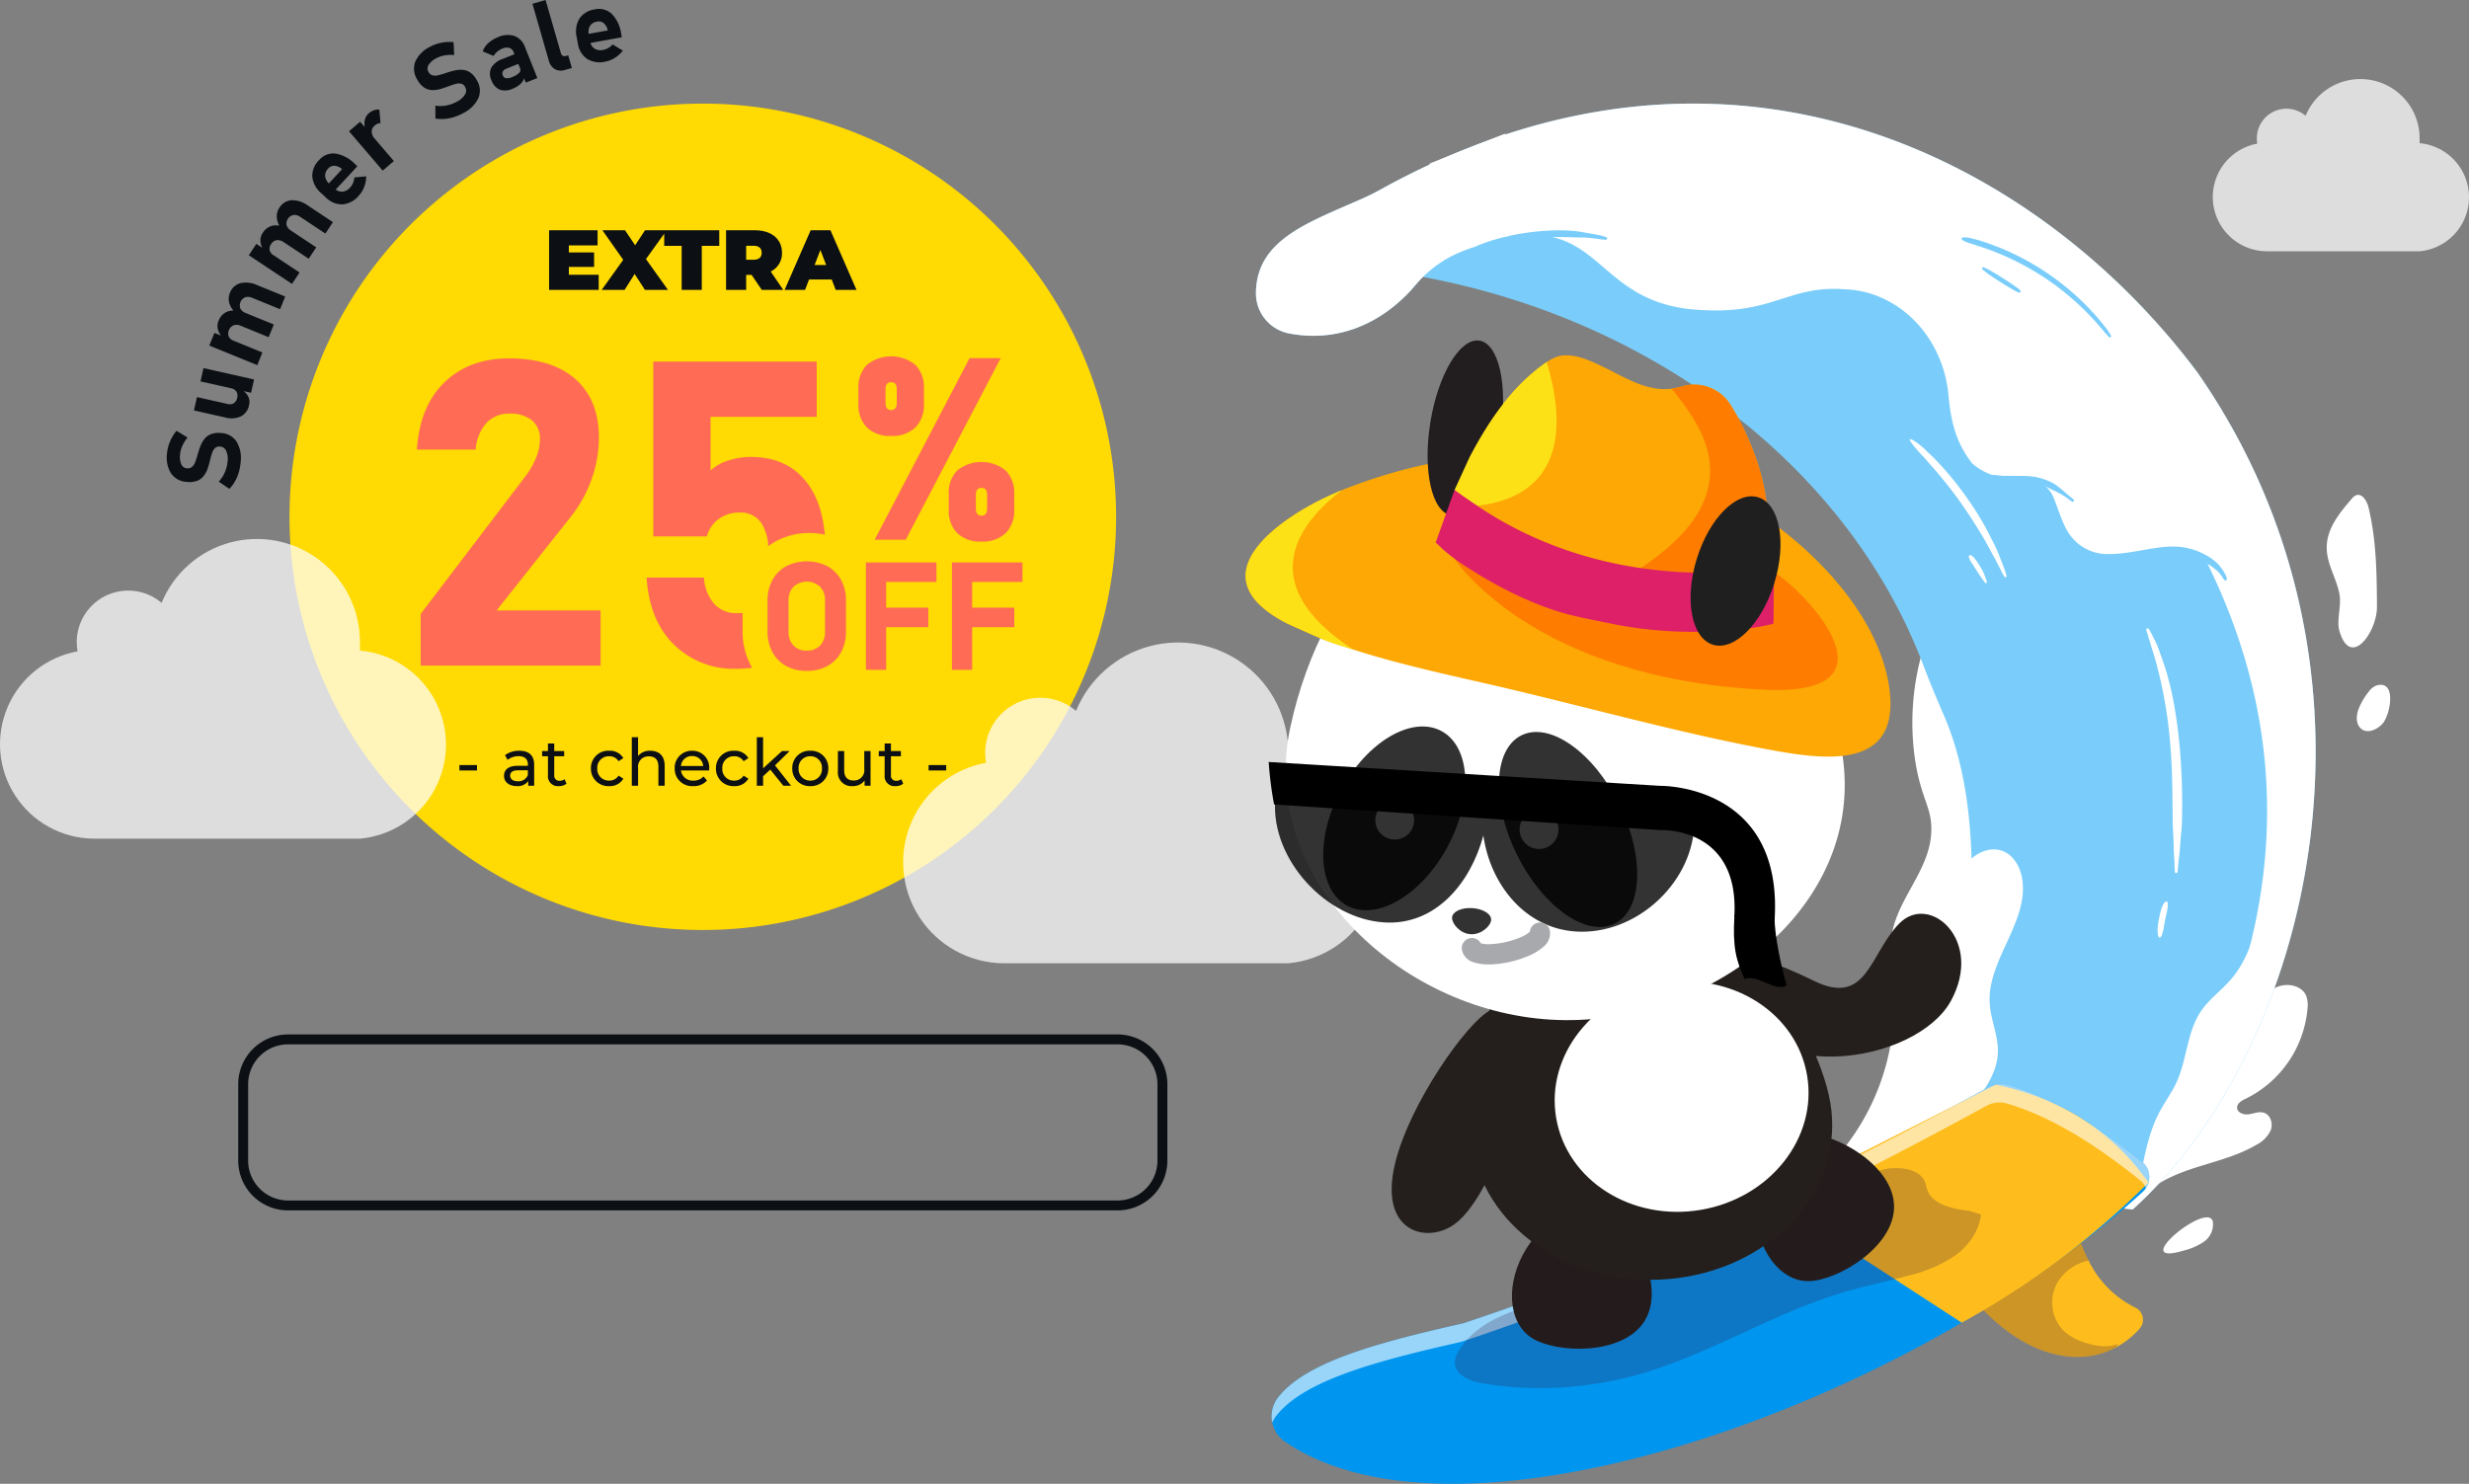 <svg xmlns="http://www.w3.org/2000/svg" xmlns:xlink="http://www.w3.org/1999/xlink" width="579.464" height="348.321" viewBox="0 0 579.464 348.321"><rect x="0" y="0" width="579.464" height="348.321" fill="#808080" stroke="none"/><defs><style>.a{fill:none;}.b{clip-path:url(#a);}.c{fill:#ffda03;}.d{fill:#ff6b54;}.e{fill:#0c1014;}.f{opacity:0.73;}.g{clip-path:url(#b);}.h{fill:#fff;}.i{clip-path:url(#c);}.j{clip-path:url(#d);}.k{fill:#7acdfa;}.l{fill:#febd1c;}.m{opacity:0.25;mix-blend-mode:color-burn;}.ab,.m{isolation:isolate;}.n{clip-path:url(#e);}.o{fill:#371a45;}.p{fill:#0096f0;}.q{opacity:0.6;}.r{clip-path:url(#f);}.s{clip-path:url(#g);}.t{fill:#241c1c;}.u{fill:#241f1c;}.v{fill:#fda804;}.w{fill:#221e1f;}.x{fill:#fe7d01;}.y{fill:#fde117;}.z{fill:#dd2068;}.aa{fill:#323232;}.ab{opacity:0.8;}.ac{clip-path:url(#h);}.ad{clip-path:url(#i);}.ae{fill:#a7a9ac;}.af{fill:#1f1f1f;}.ag{clip-path:url(#j);}.ah{clip-path:url(#k);}.ai{clip-path:url(#l);}</style><clipPath id="a"><rect class="a" width="194" height="194"/></clipPath><clipPath id="b"><path class="a" d="M24.549,36.33A23.729,23.729,0,0,0,28.626,83.4H95.5a23.729,23.729,0,0,0,0-47.263V33.979a25.886,25.886,0,0,0-49.83-9.837A12.943,12.943,0,0,0,24.548,36.33Z" transform="translate(-5.091 -8.09)"/></clipPath><clipPath id="c"><rect class="a" width="268.624" height="324"/></clipPath><clipPath id="d"><rect class="a" width="268.625" height="324"/></clipPath><clipPath id="e"><rect class="a" width="32.851" height="28.864"/></clipPath><clipPath id="f"><rect class="a" width="205.977" height="79.481"/></clipPath><clipPath id="g"><rect class="a" width="123.491" height="51.62"/></clipPath><clipPath id="h"><rect class="a" width="106.783" height="72.197"/></clipPath><clipPath id="i"><path class="a" d="M30.836,759.186,42.985,806.13l.1-.01,91.676-23.726-.006-.06-12.138-46.9Z" transform="translate(-30.836 -735.433)"/></clipPath><clipPath id="j"><path class="a" d="M15.536,23.246A12.741,12.741,0,0,0,17.726,48.52H53.632a12.741,12.741,0,0,0,0-25.378q0-.591,0-1.158A13.9,13.9,0,0,0,26.876,16.7a6.95,6.95,0,0,0-11.34,6.543Z" transform="translate(-5.087 -8.076)"/></clipPath><clipPath id="k"><path class="a" d="M23.248,34.474a22.166,22.166,0,0,0,3.809,43.974H89.532a22.166,22.166,0,0,0,0-44.155V32.277a24.184,24.184,0,0,0-46.554-9.188,12.092,12.092,0,0,0-19.73,11.385Z" transform="translate(-5.049 -8.092)"/></clipPath><clipPath id="l"><rect class="a" width="107.024" height="114.766" transform="translate(0 0)"/></clipPath></defs><g transform="translate(-1060.435 -293.679)"><g transform="translate(1128.38 318)"><g class="b"><path class="c" d="M97,0A97,97,0,1,1,0,97,97,97,0,0,1,97,0"/><path class="d" d="M79.294,221.126V209l24.5-32.207a18.4,18.4,0,0,0,2.578-4.443,11.56,11.56,0,0,0,.908-4.246V168a5.52,5.52,0,0,0-1.865-4.467,8.007,8.007,0,0,0-5.3-1.571,7.1,7.1,0,0,0-5.376,2.185,10.348,10.348,0,0,0-2.529,6.21v.05H78.41v-.05q.686-10.163,6.5-15.76t15.1-5.6q10.064,0,15.588,4.86t5.523,13.747v.05a28.763,28.763,0,0,1-1.694,9.647,30.306,30.306,0,0,1-4.738,8.665L97.115,208.164h24.4v12.961Z" transform="translate(-48.511 -89.186)"/><path class="d" d="M240.7,223.057a19.979,19.979,0,0,1-14.41-5.6q-5.817-5.6-6.5-15.759v-.048h13.453v.048a10.25,10.25,0,0,0,2.4,6.112A6.812,6.812,0,0,0,240.892,210a6.724,6.724,0,0,0,5.475-2.331,9.9,9.9,0,0,0,1.938-6.506V195.17a10.658,10.658,0,0,0-1.718-6.506,5.78,5.78,0,0,0-4.909-2.283,8.193,8.193,0,0,0-4.934,1.473,7.552,7.552,0,0,0-2.823,4.124H221.352V150.934H259.7V163.9H234.8v12.618a10.476,10.476,0,0,1,4.2-2.357,17.02,17.02,0,0,1,5.179-.835q8.4,0,12.987,5.719t4.59,16.129v5.989q0,10.459-5.5,16.177T240.7,223.057" transform="translate(-135.974 -90.38)"/><path class="c" d="M306.049,299.918a8.845,8.845,0,0,1-4.506-1.115,7.657,7.657,0,0,1-2.99-3.141,10.014,10.014,0,0,1-1.063-4.722v-6.9a10.012,10.012,0,0,1,1.063-4.733,7.667,7.667,0,0,1,2.99-3.132,9.673,9.673,0,0,1,9.013,0,7.666,7.666,0,0,1,2.99,3.132,10.012,10.012,0,0,1,1.063,4.733v6.9a10.014,10.014,0,0,1-1.063,4.722,7.656,7.656,0,0,1-2.99,3.141,8.846,8.846,0,0,1-4.506,1.115m0-3.367a4.749,4.749,0,0,0,3.677-1.507,5.667,5.667,0,0,0,1.382-3.987v-7.136a5.659,5.659,0,0,0-1.382-3.995,5.246,5.246,0,0,0-7.345,0,5.639,5.639,0,0,0-1.391,3.995v7.136a5.646,5.646,0,0,0,1.391,3.987,4.752,4.752,0,0,0,3.668,1.507" transform="translate(-184.051 -170.174)"/><path class="c" d="M356,275.718h3.417v24.355H356Zm1.675,0h13.651v3.25H357.676Zm0,10.854h11.808v3.25H357.676Z" transform="translate(-220.251 -170.581)"/><path class="c" d="M407.175,275.718h3.417v24.355h-3.417Zm1.675,0H422.5v3.25H408.85Zm0,10.854h11.808v3.25H408.85Z" transform="translate(-251.911 -170.581)"/><path class="c" d="M294.533,295.5a15.876,15.876,0,0,1-8.06-2.068,14.686,14.686,0,0,1-5.721-5.987,17.063,17.063,0,0,1-1.876-8.021v-6.9a17.061,17.061,0,0,1,1.881-8.042,14.7,14.7,0,0,1,5.713-5.965,16.747,16.747,0,0,1,16.121,0,14.7,14.7,0,0,1,5.717,5.967,17.061,17.061,0,0,1,1.881,8.042v6.9a17.067,17.067,0,0,1-1.877,8.024,14.682,14.682,0,0,1-5.717,5.983,15.878,15.878,0,0,1-8.062,2.07" transform="translate(-172.535 -155.659)"/><path class="c" d="M355,295.655H337.388V257.1h29.521v17.445h-1.843V285.4H355Z" transform="translate(-208.735 -156.066)"/><path class="c" d="M406.174,295.655H388.561V257.1h29.523v17.445H416.24V285.4H406.174Z" transform="translate(-240.395 -156.066)"/><path class="d" d="M303.443,299.646a9.8,9.8,0,0,1-4.843-1.152,8.06,8.06,0,0,1-3.215-3.248,10.049,10.049,0,0,1-1.144-4.887V283.22a10.036,10.036,0,0,1,1.144-4.895,8.072,8.072,0,0,1,3.214-3.24,10.753,10.753,0,0,1,9.686,0,8.074,8.074,0,0,1,3.214,3.24,10.031,10.031,0,0,1,1.144,4.895v7.139a10.048,10.048,0,0,1-1.143,4.887,8.056,8.056,0,0,1-3.214,3.248,9.8,9.8,0,0,1-4.843,1.152m0-4.748a4.142,4.142,0,0,0,3.11-1.2,4.417,4.417,0,0,0,1.17-3.214V283.1a4.435,4.435,0,0,0-1.16-3.214,4.644,4.644,0,0,0-6.228,0,4.418,4.418,0,0,0-1.17,3.214v7.382a4.417,4.417,0,0,0,1.17,3.215,4.141,4.141,0,0,0,3.109,1.2m13.879-20.708h4.748v25.2h-4.748Zm1.733,10.624h12.909v4.574H319.055Zm0-6.047V274.19H333.87v4.574Zm18.454-4.577h4.748v25.2h-4.748Zm1.733,10.624h12.9v4.574h-12.9Zm0-6.047V274.19h14.816v4.574Z" transform="translate(-182.039 -166.475)"/><path class="d" d="M353.969,190.739l22.273-42.618h7.3l-22.278,42.618Zm25.061.44a7.726,7.726,0,0,1-5.691-1.978,7.439,7.439,0,0,1-1.994-5.526v-3.667a7.407,7.407,0,0,1,2.011-5.525,9.093,9.093,0,0,1,11.344.014,7.5,7.5,0,0,1,2.011,5.569v3.606A7.406,7.406,0,0,1,384.7,189.2a7.737,7.737,0,0,1-5.674,1.981Zm0-6.067q1.319,0,1.319-1.7v-3.224q0-1.612-1.319-1.612t-1.319,1.67v3.165q0,1.7,1.316,1.7Zm-21.2-18.73a7.726,7.726,0,0,1-5.686-1.979,7.435,7.435,0,0,1-1.993-5.525v-3.667a7.405,7.405,0,0,1,2.011-5.525,9.093,9.093,0,0,1,11.344.014,7.5,7.5,0,0,1,2.011,5.569v3.606a7.407,7.407,0,0,1-2.011,5.525,7.738,7.738,0,0,1-5.676,1.982m0-6.067q1.319,0,1.319-1.7v-3.224q0-1.612-1.319-1.613t-1.319,1.671v3.165q0,1.7,1.319,1.7" transform="translate(-216.625 -88.373)"/></g></g><path class="e" d="M5.779-3.561V-5.4H11.7V-8.8H5.779v-1.64h6.739V-14H1.14V0H12.778v-3.56ZM29.036,0,23.877-7.241,28.736-14H23.657l-2.32,3.52L18.958-14h-5.3l4.879,6.939L13.478,0h5.379l2.36-3.739L23.637,0Zm3.22,0h4.719V-10.34h4.1V-14H28.156v3.66h4.1Zm18.8,0h5.039l-2.94-4.319a4.688,4.688,0,0,0,2.64-4.4c0-3.24-2.48-5.279-6.379-5.279H42.674V0h4.719v-3.52h1.28Zm-.02-8.719c0,1.02-.62,1.64-1.92,1.64h-1.72v-3.28h1.72C50.413-10.36,51.033-9.741,51.033-8.721ZM68.411,0H73.29L67.171-14H62.531L56.412,0h4.8l.94-2.44h5.319ZM63.451-5.841l1.36-3.52,1.36,3.52Z" transform="translate(1188.165 361.733)"/><path class="e" d="M.684-1.092H4.812V-2.366H.684ZM14.742-5.727a5.417,5.417,0,0,0-3.361,1.044l.614,1.1a4.113,4.113,0,0,1,2.578-.875c1.458,0,2.179.721,2.179,1.964V-2.2H14.42c-2.425,0-3.269,1.074-3.269,2.379,0,1.412,1.166,2.394,3.008,2.394a3.019,3.019,0,0,0,2.67-1.166V2.483h1.4V-2.428C18.226-4.653,16.967-5.727,14.742-5.727ZM14.4,1.44c-1.12,0-1.8-.506-1.8-1.32,0-.691.414-1.258,1.872-1.258h2.271V0A2.359,2.359,0,0,1,14.4,1.44ZM25.362.949a1.855,1.855,0,0,1-1.151.384A1.2,1.2,0,0,1,22.937-.033v-4.4H25.27V-5.65H22.937v-1.78H21.464v1.78H20.083v1.212h1.381V.028a2.321,2.321,0,0,0,2.578,2.548,2.779,2.779,0,0,0,1.78-.568ZM35.844,2.576A3.639,3.639,0,0,0,39.159.826L38.039.12a2.536,2.536,0,0,1-2.21,1.166,2.7,2.7,0,0,1-2.793-2.87,2.7,2.7,0,0,1,2.793-2.855,2.536,2.536,0,0,1,2.21,1.166l1.12-.721a3.628,3.628,0,0,0-3.315-1.734,4.064,4.064,0,0,0-4.3,4.144A4.076,4.076,0,0,0,35.844,2.576Zm9.638-8.3A3.527,3.527,0,0,0,42.612-4.5V-8.9H41.139V2.483h1.473v-4.19a2.416,2.416,0,0,1,2.578-2.7c1.4,0,2.195.783,2.195,2.379V2.483h1.473V-2.2C48.858-4.591,47.462-5.727,45.482-5.727Zm13.828,4.19a3.922,3.922,0,0,0-4.021-4.19,3.984,3.984,0,0,0-4.082,4.144A4.072,4.072,0,0,0,55.58,2.576a4.083,4.083,0,0,0,3.208-1.32L57.974.3a3.037,3.037,0,0,1-2.348.982A2.755,2.755,0,0,1,52.68-1.092h6.6C59.294-1.23,59.309-1.415,59.309-1.537ZM55.289-4.484A2.537,2.537,0,0,1,57.9-2.151H52.68A2.535,2.535,0,0,1,55.289-4.484Zm9.9,7.06A3.639,3.639,0,0,0,68.5.826L67.382.12a2.536,2.536,0,0,1-2.21,1.166,2.7,2.7,0,0,1-2.793-2.87,2.7,2.7,0,0,1,2.793-2.855,2.536,2.536,0,0,1,2.21,1.166l1.12-.721a3.628,3.628,0,0,0-3.315-1.734,4.064,4.064,0,0,0-4.3,4.144A4.076,4.076,0,0,0,65.187,2.576ZM76.7,2.483h1.811l-3.76-4.773L78.171-5.65h-1.78L71.955-1.6V-8.9H70.482V2.483h1.473V.258l1.688-1.565Zm6.338.092a4.047,4.047,0,0,0,4.22-4.159,4.035,4.035,0,0,0-4.22-4.144A4.047,4.047,0,0,0,78.8-1.583,4.06,4.06,0,0,0,83.036,2.576Zm0-1.289a2.693,2.693,0,0,1-2.747-2.87,2.68,2.68,0,0,1,2.747-2.855,2.669,2.669,0,0,1,2.732,2.855A2.681,2.681,0,0,1,83.036,1.286ZM95.7-5.65v4.205a2.394,2.394,0,0,1-2.517,2.7c-1.4,0-2.195-.8-2.195-2.394V-5.65H89.512V-.97a3.2,3.2,0,0,0,3.5,3.545,3.309,3.309,0,0,0,2.762-1.32V2.483h1.4V-5.65Zm8.686,6.6a1.855,1.855,0,0,1-1.151.384,1.2,1.2,0,0,1-1.274-1.366v-4.4h2.333V-5.65h-2.333v-1.78h-1.473v1.78H99.1v1.212h1.381V.028a2.321,2.321,0,0,0,2.578,2.548,2.779,2.779,0,0,0,1.78-.568ZM110.8-1.092h4.128V-2.366H110.8Z" transform="translate(1167.575 475.646)"/><path class="e" d="M10.526-1.164H205.213a11.69,11.69,0,0,1,11.69,11.69V28.45a11.69,11.69,0,0,1-11.69,11.69H10.526A11.69,11.69,0,0,1-1.164,28.45V10.526a11.69,11.69,0,0,1,11.69-11.69ZM205.213,37.812a9.373,9.373,0,0,0,9.362-9.362V10.526a9.373,9.373,0,0,0-9.362-9.362H10.526a9.373,9.373,0,0,0-9.362,9.362V28.45a9.373,9.373,0,0,0,9.362,9.362Z" transform="translate(1117.51 537.682)"/><g class="f" transform="translate(1272.399 444.502)"><g class="g" transform="translate(0 0)"><rect class="h" width="133.743" height="97.072" transform="translate(-10.98 -10.934)"/></g><path class="a" d="M24.549,36.33A23.729,23.729,0,0,0,28.626,83.4H95.5a23.729,23.729,0,0,0,0-47.263V33.979a25.886,25.886,0,0,0-49.83-9.837A12.943,12.943,0,0,0,24.548,36.33Z" transform="translate(-5.091 -8.09)"/></g><g transform="translate(1352.778 318)"><g class="i"><g transform="translate(0 0)"><g class="j"><path class="h" d="M1092.42,1136.835c2.978-4.586,8.216-7.164,13.4-8.915s10.627-2.928,15.347-5.689a7.443,7.443,0,0,0,3.439-3.439c.6-1.542,0-3.635-1.577-4.134-1.144-.361-2.352.183-3.538.361s-2.741-.355-2.764-1.554c-.02-1.041,1.107-1.667,2.046-2.115a26.1,26.1,0,0,0,14.474-21.12,6.665,6.665,0,0,0-.27-2.93c-1.023-2.631-4.723-3.271-7.243-2s-4.119,3.8-5.591,6.2l-25.062,40.983c-.271.444-.533,1.049-.189,1.439s1.067-.448.554-.537" transform="translate(-884.03 -877.757)"/><path class="h" d="M692.964,804.723l2.341.18a9.122,9.122,0,0,0,3.2.366,12.274,12.274,0,0,0,4.111-1.1c.609-.273,1.209-.575,1.795-.892,10.329-5.594,17.507-15.893,21.423-26.968s4.675-19.421,5.262-34.693c.545-14.159,1.011-30.643-6.481-49.4A94.168,94.168,0,0,0,719.254,681a60.526,60.526,0,0,0-1.361,24.179c1.529,10.015,4.533,11.524,3.662,18.439-1,7.978-7.617,14.3-9.056,22.213-.795,4.379.064,8.861.376,13.3a54.6,54.6,0,0,1-19.911,45.592" transform="translate(-560.774 -551.094)"/><path class="h" d="M1330.156,492.831c.413-3.994,3.148-7.307,5.765-10.353a2.819,2.819,0,0,1,1.04-.873c1.442-.56,2.576,1.314,2.942,2.817,1.852,7.612,1.949,15.528,1.99,23.362v.007c.031,5.827-6.166,14.665-8.807,5.675-.739-2.516.518-5.934.011-8.643-.773-4.127-3.4-7.587-2.941-11.993" transform="translate(-1076.373 -389.652)"/><path class="h" d="M1371.8,715.388h0a3.9,3.9,0,0,0-1.842,1.422,15.52,15.52,0,0,0-2.316,3.881c-1.871,4.526,1.667,7.324,5.319,3.9,2-1.873,3.7-10.57-1.16-9.2" transform="translate(-1106.335 -578.803)"/><path class="h" d="M1140.717,1371.666a4.945,4.945,0,0,1-2.081,4.66,14.553,14.553,0,0,1-4.9,2.129h0c-13.209,3.884,5.944-11.938,6.987-6.789" transform="translate(-913.714 -1109.164)"/><path class="k" d="M12.7,44.052a9.611,9.611,0,0,0,7.432,9.831c9.851,2.029,20.345-.785,28.987-10.1.01-.014.024-.024.034-.039.6-.654,1.2-1.341,1.79-2.063.268-.327.536-.663.8-1.01h0C106.579,50.8,151.935,85.835,169.311,131.816c1.51,3.995,3.169,7.929,4.862,11.85,6.219,14.4,6.926,30.987,6.423,46.857-.375,11.738-1.341,23.623-5.262,34.693s-11.094,21.374-21.423,26.968c-.585.317-1.185.619-1.795.892l60.841,5.979,5.516.541c42.013-38.014,63.763-126.774,15.162-196.506C195.977,12.768,123.524-24.88,42.093,20.083c-1.385.766-2.794,1.487-4.233,2.126-12.6,5.618-24.778,9.544-25.164,21.843" transform="translate(-10.27 0.001)"/><path class="h" d="M12.7,44.059A9.608,9.608,0,0,0,20.13,53.89c9.849,2.028,20.346-.786,28.986-10.106.009-.015.023-.024.032-.039q.9-1.112,1.791-2.063.479-.512.958-.981c6.331-6.218,12.963-7.467,21.317-9.306a20.994,20.994,0,0,1,7.151-.386c14.093,1.789,15.788,16.58,37.1,17.461,16.662.975,20.364-5.853,33.323-4.878a22.7,22.7,0,0,1,7.993,1.682c9.183,3.7,15.45,12.737,16.432,23.046.514,5.448,1.417,10.924,5.661,16.234,4.8,3.979,9.433,3.433,13.144,3.656a6.82,6.82,0,0,1,5.846,4.223c1,2.346,1.764,5.257,3.236,7.841a10.815,10.815,0,0,0,9.09,5.466c8.192.273,16.176-4.273,22.836.267,23.343,45.829,19.907,95.094-13.83,145.809l-8.238,7.243,5.517.541c42.013-38.016,63.761-126.773,15.16-196.507C195.975,12.774,123.526-24.874,42.094,20.088c-1.384.766-2.8,1.487-4.235,2.126C25.257,27.833,13.08,31.76,12.7,44.059" transform="translate(-10.271 -0.003)"/><path class="h" d="M1102.6,1055.2c.94-4.527,1.9-9.121,4.051-13.216,1.279-2.438,2.959-4.658,4.11-7.158,2.469-5.364,2.409-11.793,5.721-16.681,1.938-2.86,4.851-4.9,7.1-7.529,3.769-4.406,5.451-10.175,7.033-15.753.78,9.277-1.52,18.606-5.222,27.148s-8.777,16.407-13.827,24.229c-2.4,3.714-4.883,7.521-8.49,10.077" transform="translate(-892.271 -805.084)"/><path class="h" d="M833.092,978.8c3.2-3.963,6.545-8.322,6.692-13.411.111-3.849-1.657-7.519-1.917-11.36-.679-10.071,8.926-18.876,7.686-28.894-.364-2.939-1.942-5.975-4.72-7-2.937-1.084-6.34.465-8.289,2.915s-2.737,5.608-3.312,8.686c-1.495,8-1.9,16.171-3.47,24.154-2.027,10.3-5.994,20.316-6.188,30.813a19.6,19.6,0,0,0,14.479-6.652" transform="translate(-663.232 -742.703)"/><path class="h" d="M243.471,38.757l-17.1,6.773c-.876.347-1.256-1.067-.389-1.411l17.1-6.773c.876-.347,1.255,1.068.389,1.411" transform="translate(-182.477 -30.178)"/><path class="k" d="M1166.065,555.461a2.473,2.473,0,0,1-.38-.478c-.1-.163-.194-.325-.3-.482q-.079-.118-.162-.234c-.032-.044-.064-.088-.1-.131-.016-.021-.089-.121-.02-.026-.109-.15-.235-.291-.359-.429s-.227-.247-.345-.366c-.025-.025-.052-.05-.076-.076-.045-.042-.033-.035.037.022l-.055-.041q-.1-.072-.2-.142c-.31-.217-.588-.473-.887-.7l.143.111a6.423,6.423,0,0,0-.864-.595c-.311-.167-.6-.366-.912-.54-.627-.355-1.275-.679-1.928-.983q-.274-.127-.55-.249l-.268-.117a1.078,1.078,0,0,1-.478-.414l.117.151-.026-.022.149.115-.236-.1.175.074a3.512,3.512,0,0,1-.538-.243c-.135-.086-.276-.161-.4-.26a.95.95,0,0,1-.18-.172l-.062-.08-.061-.078q.039.051,0,0a3.462,3.462,0,0,1-.247-.352.231.231,0,0,1,.137-.336c.065-.019.13-.041.2-.055a1.556,1.556,0,0,0,.271-.04q-.117.015-.039,0l.058-.009a1.968,1.968,0,0,1,.219-.031,1.43,1.43,0,0,1,.363.039,3.015,3.015,0,0,1,.459.11l.458.183-.2-.026.034,0-.2.027a1.042,1.042,0,0,1,.547.007c.127.047.252.106.377.159q.22.093.438.188.419.184.832.381a15.2,15.2,0,0,1,1.6.891q.22.14.435.289c.189.13.348.285.526.427l-.149-.115a7.008,7.008,0,0,1,1.6,1.526q.064.093.126.188c.01.015.02.029.029.044.037.064-.074-.089-.026-.031.027.032.053.065.079.1.126.159.25.321.367.487a8.511,8.511,0,0,1,.571.924q.143.269.266.548a1.871,1.871,0,0,1,.169.74.319.319,0,0,1-.539.223" transform="translate(-936.311 -443.585)"/><path class="k" d="M934.208,463.311a1.515,1.515,0,0,1-.2.029.634.634,0,0,1-.258-.1,2.874,2.874,0,0,1-.43-.3q-.4-.294-.81-.584a17.347,17.347,0,0,0-1.731-1.045q-.438-.24-.888-.457c-.142-.069-.284-.138-.428-.2l-.121-.052c-.1-.044.16.068,0,0a3.651,3.651,0,0,1-.358-.172q-.433-.239-.88-.451l-.235-.109-.095-.043c-.01,0-.168-.07-.055-.025s-.046-.017-.056-.022l-.1-.038q-.133-.051-.267-.1a11.778,11.778,0,0,0-1.95-.523c-.161-.028-.322-.05-.483-.076.239.038-.029,0-.084-.009l-.3-.036c-.342-.039-.686-.067-1.03-.087-1.4-.081-2.811-.027-4.216-.051a19.285,19.285,0,0,1-2.437-.232,6.385,6.385,0,0,1-1.123-.24,1.847,1.847,0,0,1-.37-.17c-.061-.039-.126-.107-.185-.137l.034.038-.091-.05a1.31,1.31,0,0,1-.465-.443l.113.113a1.866,1.866,0,0,1-.383-.281.191.191,0,0,1,.133-.322,2.838,2.838,0,0,1,.492.028l-.242.032a1.52,1.52,0,0,1,.545-.125.966.966,0,0,1,.129,0c.11.008.023.015,0,.014.131,0,.261-.038.394-.034.214.007.421.061.633.08-.021,0-.158-.019-.028,0l.132.016q.146.017.292.03c.339.031.678.062,1.018.079s.7-.005,1.057,0c1.414.028,2.83-.019,4.243.042a13.669,13.669,0,0,1,4.2.773,18.113,18.113,0,0,1,1.955.864,5.705,5.705,0,0,1,.87.527c.126.1.253.19.379.286l.292.226.081.064c.047.037.054.043.021.017l.1.078q.444.36.877.732c.277.239.542.493.827.723q.45.362.894.734c.145.121.31.236.442.37a1.257,1.257,0,0,1,.176.219.651.651,0,0,1,.049.271.125.125,0,0,1-.092.121" transform="translate(-739.875 -369.87)"/><path class="k" d="M309.69,158.2c-.251-.018-.505-.034-.755-.05-.286-.019-.567-.069-.85-.11-.493-.072-.934-.129-1.453-.188s-1.035-.111-1.553-.154-1.023-.033-1.531-.035c-1.034-.005-2.067-.072-3.1-.087s-2.071-.023-3.106.006-2.07.088-3.1.176q-.781.067-1.559.157-.382.044-.764.093l-.164.022.045-.006-.082.011-.408.058q-1.537.223-3.059.538c-.251.052-.5.111-.752.162a1.569,1.569,0,0,1-.344.033h-.107c-.068,0-.072,0-.011,0,.052.024.044-.011-.009.018a.85.85,0,0,1-.1.04,1.716,1.716,0,0,1-.211.063q-.748.18-1.491.381c-1,.271-1.984.588-2.973.9-.489.154-.982.294-1.468.456a5.934,5.934,0,0,1-.753.258,2.922,2.922,0,0,1-.472.065c-.06,0-.12,0-.18,0,.018,0,.076-.019.018,0a.873.873,0,0,1-.134.029,2.513,2.513,0,0,1-.8-.006c-.15-.02-.325-.193-.2-.353a2.434,2.434,0,0,1,.646-.633c.022-.013.188-.129.1-.06.052-.043.1-.09.152-.133a2.207,2.207,0,0,1,.614-.358c.556-.215,1.114-.429,1.672-.638a34.229,34.229,0,0,1,3.395-1.022,12.316,12.316,0,0,1,2.1-.441l-.361.1a3.388,3.388,0,0,1,.635-.25q.3-.063.592-.123.539-.109,1.08-.207c.739-.135,1.481-.256,2.225-.361,1.54-.217,3.086-.378,4.639-.467,1.5-.086,3.007-.128,4.507-.066.749.031,1.507.057,2.252.144.787.092,1.567.221,2.345.372.823.16,1.656.272,2.48.431q.606.117,1.208.248a10.183,10.183,0,0,1,1.232.381.311.311,0,0,1,.221.339.306.306,0,0,1-.3.268" transform="translate(-225.142 -126.235)"/><path class="k" d="M915.38,188.012c-.238-.258-.474-.517-.712-.776s-.436-.513-.652-.771c-.444-.529-.9-1.048-1.355-1.567q-1.352-1.542-2.807-2.988-1.472-1.464-3.037-2.831-.772-.677-1.566-1.327-.4-.329-.809-.652l-.38-.3-.115-.089.005,0-.229-.176a61.851,61.851,0,0,0-6.872-4.56c-1.2-.687-2.428-1.331-3.669-1.944q-.909-.449-1.832-.867-.484-.219-.971-.43c-.148-.064-.295-.129-.444-.19.174.071-.074-.031-.108-.045l-.268-.111q-1.908-.786-3.867-1.44c-.649-.217-1.3-.426-1.949-.644-.684-.229-1.393-.4-2.051-.7-.142-.064-.287-.121-.427-.189a2.617,2.617,0,0,1-.426-.317.258.258,0,0,1,.114-.43,2.515,2.515,0,0,1,.537-.081c.171,0,.344.027.515.041a7.138,7.138,0,0,1,1.092.206c.671.163,1.348.32,2.007.527q1.98.622,3.914,1.381a59.425,59.425,0,0,1,7.61,3.6,61.942,61.942,0,0,1,6.932,4.567,60.02,60.02,0,0,1,6.331,5.517q1.462,1.474,2.82,3.047c.482.558.9,1.056,1.323,1.6s.9,1.114,1.276,1.712c.181.284.356.569.526.859s-.229.6-.458.353" transform="translate(-712.749 -133.196)"/><path class="k" d="M914.841,207.33c-.079-.019-.159-.036-.237-.057a1.507,1.507,0,0,1-.282-.124c-.151-.077-.3-.151-.453-.233-.284-.157-.572-.311-.85-.479l-1.671-1.009c-.569-.344-1.124-.712-1.684-1.071s-1.093-.708-1.627-1.083a8.966,8.966,0,0,1-.947-.695c.054.05-.048-.04-.049-.04l-.136-.1-.22-.169-.221-.169a1.626,1.626,0,0,1-.241-.234.282.282,0,0,1,.272-.468,5.291,5.291,0,0,1,.955.443c.031.016.064.031.094.049.065.039-.084-.033.032.015a2.555,2.555,0,0,1,.294.141l.442.252.848.484c.282.161.553.344.828.516.563.354,1.128.7,1.688,1.062s1.085.722,1.627,1.083c.307.2.607.419.907.634.173.124.341.255.509.385a2.259,2.259,0,0,1,.215.166l.06.077c-.017-.023-.011-.016.017.021s.07.086.1.13a.3.3,0,0,1,.045.346.294.294,0,0,1-.323.131" transform="translate(-733.295 -162.967)"/><path class="h" d="M1108.607,645.825c.452.811.922,1.623,1.29,2.474.023.054.043.113.07.165-.006-.012-.038-.07,0-.018a1.282,1.282,0,0,1,.073.144l.168.337c.123.249.245.494.345.754q.249.648.486,1.3c.636,1.754,1.28,3.5,1.79,5.3s.969,3.6,1.334,5.422q.553,2.76.944,5.548.411,2.9.684,5.818.263,2.817.411,5.644c.1,1.89.176,3.782.2,5.675s.026,3.792-.019,5.689c-.023.95-.047,1.9-.13,2.844s-.17,1.894-.244,2.841-.124,1.892-.224,2.836c-.029.273-.062.546-.091.818,0-.034.02-.131,0,.03-.006.044-.012.087-.019.131-.009.062-.019.124-.029.186l-.025.159c0,.026-.009.053-.012.08.008-.057,0,0,0,.025-.039.476-.084.952-.126,1.427-.02.219-.038.439-.059.658-.022.236-.079.476-.086.712-.012.411-.652.413-.64,0,.009-.287-.04-.587-.049-.877s-.018-.585-.026-.877-.018-.586-.027-.878c0-.073-.006-.146-.007-.22,0,.017.023.127,0-.04-.007-.051-.012-.1-.018-.152-.016-.156-.032-.311-.041-.467-.033-.584-.1-1.176-.091-1.76s-.014-1.156-.033-1.735c-.04-1.168-.11-2.336-.17-3.5s-.035-2.358-.053-3.535c-.035-2.346-.048-4.692-.1-7.038s-.155-4.673-.314-7c-.158-2.309-.374-4.615-.664-6.912q-.055-.432-.113-.865.019.138.037.275c-.38-2.82-.873-5.629-1.474-8.41-.3-1.379-.631-2.75-.98-4.116s-.728-2.726-1.179-4.063c-.128-.379-.255-.752-.358-1.139s-.212-.765-.349-1.141-.218-.767-.334-1.145-.238-.759-.362-1.137a.339.339,0,0,1,.616-.26" transform="translate(-896.617 -522.497)"/><path class="h" d="M1124.294,981.966a1.991,1.991,0,0,1,.125.812c-.032.309-.081.611-.135.917-.047.272-.089.542-.155.81s-.125.521-.182.782q-.173.784-.31,1.576c-.046.263-.09.527-.136.79q-.033.188-.064.376a2.79,2.79,0,0,1-.072.412c-.094.288-.159.583-.224.878a1.038,1.038,0,0,1-.114.3c-.047.082,0-.017.005-.021-.024.021-.034.113-.044.144a.938.938,0,0,1-.276.451.272.272,0,0,1-.38,0,.809.809,0,0,1-.142-.2,1.062,1.062,0,0,1-.069-.218c-.016-.089-.02-.181-.035-.27s.006.015,0,.021-.057-.322-.052-.249c-.02-.264-.013-.534-.014-.8a3.591,3.591,0,0,1-.006-.4q.022-.208.047-.417c.038-.324.078-.648.131-.969q.135-.811.307-1.615a11.762,11.762,0,0,1,.412-1.572,8.163,8.163,0,0,1,.393-.963c.014-.027.028-.055.043-.082a.437.437,0,0,1,.105-.149q-.07.092-.033.041a1.229,1.229,0,0,1,.192-.24c.114-.1.217-.2.341-.294a.236.236,0,0,1,.344.14" transform="translate(-907.972 -794.504)"/><path class="h" d="M817.342,412.905a3.383,3.383,0,0,1,.416.184c.146.086.291.16.431.256.261.181.53.351.788.536.284.2.548.441.817.663.246.2.5.4.726.618.468.45.914.931,1.4,1.358s.916.875,1.353,1.334a75.559,75.559,0,0,1,5.024,5.829q2.417,3.123,4.53,6.456c.687,1.085,1.329,2.2,1.952,3.32s1.19,2.277,1.778,3.421c.289.564.579,1.129.84,1.706.135.3.264.6.391.9.076.179.149.356.212.54.011.031.024.064.033.1l-.028-.052.062.147.108.259c.491,1.179.946,2.368,1.351,3.579.1.3.192.6.267.9a.287.287,0,0,1-.522.22c-.322-.548-.605-1.123-.888-1.692s-.58-1.139-.872-1.707c-.582-1.132-1.231-2.225-1.82-3.354-1.185-2.268-2.551-4.44-3.933-6.592s-2.831-4.246-4.364-6.287q-.293-.39-.59-.777l-.125-.163c.189.247,0-.005-.043-.055l-.285-.364c-.4-.512-.815-1.015-1.221-1.523q-1.188-1.487-2.438-2.922c-.428-.491-.875-.965-1.3-1.46-.095-.111-.188-.224-.282-.335l-.15-.177c-.022-.026-.047-.051-.068-.077q-.213-.277-.064-.081l-.033-.04c-.214-.246-.436-.483-.661-.719s-.438-.458-.658-.685-.419-.477-.628-.716c-.234-.269-.485-.529-.7-.815-.192-.256-.349-.456-.529-.681-.106-.132-.193-.27-.289-.409a4.181,4.181,0,0,1-.226-.408.173.173,0,0,1,.235-.235" transform="translate(-661.217 -334.126)"/><path class="h" d="M890.245,555.663a3.12,3.12,0,0,1,.337.238c.085.076.172.149.256.226a2.347,2.347,0,0,1,.22.261q.108.133.214.267c.31.393.583.819.857,1.238.254.389.476.8.7,1.206.109.2.222.4.313.616q.155.363.3.729c.047.117.1.233.139.353s.076.24.12.359a6.285,6.285,0,0,1,.24.734.257.257,0,0,1-.116.284.253.253,0,0,1-.3-.039c-.151-.192-.284-.391-.419-.594l-.092-.138-.046-.069c-.012-.017-.068-.092,0-.01-.09-.113-.178-.228-.259-.348q-.195-.286-.395-.568c-.134-.189-.26-.379-.383-.575-.245-.39-.512-.766-.753-1.158s-.49-.778-.746-1.16c-.143-.213-.274-.435-.406-.655a3.051,3.051,0,0,1-.16-.352l-.034-.075a1.138,1.138,0,0,1-.063-.186c-.016-.058-.036-.115-.055-.172a.368.368,0,0,1,.537-.413" transform="translate(-719.976 -449.624)"/><path class="l" d="M901.5,1407.643c11.049,12.194,23.4,14.8,32.327,10.022a19.938,19.938,0,0,0,5.511-4.381,3.148,3.148,0,0,0-.964-4.925,24,24,0,0,1-11-11.059,38.322,38.322,0,0,1-2.546-6.248Z" transform="translate(-729.528 -1125.695)"/><g class="m" transform="translate(171.969 265.357)"><g class="n"><path class="o" d="M901.5,1407.643c11.049,12.194,23.4,14.8,32.327,10.022.181-.27.352-.544.523-.819-2.53.98-5.4.549-7.969-.327a12.825,12.825,0,0,1-5.04-2.909A9.544,9.544,0,0,1,920,1402.562a11.017,11.017,0,0,1,7.373-5.262,38.322,38.322,0,0,1-2.546-6.248Z" transform="translate(-901.497 -1391.052)"/></g></g><path class="p" d="M205.037,1206.713c10.485,3.106,20.908,9.713,31.3,18.074a4.666,4.666,0,0,1,.09,7.009c-54.245,49.641-159.839,87.331-201.481,58.511a7.191,7.191,0,0,1-1.44-10.256c6.644-8.513,23.986-12.979,43.458-17.4,42.291-14,83.076-33.415,123.157-55.357a6.43,6.43,0,0,1,4.915-.583" transform="translate(-25.881 -976.319)"/><path class="l" d="M691.095,1263.124l-44.78-29.1,52.786-26.788c14.935,3.194,27.06,10.582,35.824,22.983a196.011,196.011,0,0,1-43.831,32.91" transform="translate(-523.024 -976.94)"/><g class="q" transform="translate(6.108 230.145)"><g class="r"><path class="h" d="M235.908,1229.128c-10.393-8.362-20.816-14.968-31.3-18.074a6.431,6.431,0,0,0-4.915.583c-40.081,21.943-80.866,41.356-123.157,55.357-19.473,4.419-36.814,8.885-43.458,17.4a7.147,7.147,0,0,0-.915,1.553,7.247,7.247,0,0,1,1.375-5.894c6.645-8.513,23.985-12.979,43.458-17.4,42.291-14,83.076-33.415,123.157-55.358a6.432,6.432,0,0,1,4.915-.582c10.485,3.106,20.909,9.713,31.3,18.074a4.63,4.63,0,0,1,.84,6.121,4.3,4.3,0,0,0-1.3-1.78" transform="translate(-32.018 -1206.464)"/></g></g><g class="m" transform="translate(49.09 249.916)"><g class="s"><path class="o" d="M380.832,1320.983c-.418,3.942-2.97,7.408-6.156,9.7a33.144,33.144,0,0,1-10.737,4.609c-5.044,1.392-10.182,2.426-15.2,3.907-16.7,4.928-31.729,14.7-48.493,19.4a84.821,84.821,0,0,1-36.315,2.054c-2.959-.479-6.606-1.943-6.588-4.984a5.659,5.659,0,0,1,1.077-2.942c4.426-6.891,12.982-9.479,20.824-11.564l42.619-11.331a49.424,49.424,0,0,0,6.722-2.466,60.316,60.316,0,0,0,9.946-5.667c14.424-9.674,17.879-11.58,22.123-11.588,1.178,0,4.647-.009,6.442,2.228.929,1.158.792,2.148,1.307,3.3.812,1.813,3.14,3.786,9.781,4.5" transform="translate(-257.341 -1310.11)"/></g></g><path class="t" d="M350.726,1359.882c-5.79-3.579-14.584.08-19.641,8.175s-4.466,17.556,1.323,21.137,21.3,4.072,26.357-4.019-2.251-21.712-8.041-25.29" transform="translate(-265.146 -1099.36)"/><path class="t" d="M639.371,1267.918c-6.8.095-12.25,7.907-12.165,17.45s5.674,17.2,12.483,17.11,20.139-8.02,20.06-17.561-13.576-17.093-20.376-17" transform="translate(-507.559 -1026.049)"/><path class="u" d="M569.278,1012.62c-.02-10.109,13.031-5.6,24.761.136,12.557,6.139,13.026-6.291,20.082-13.489s19.86,3.913,12.106,18.168c-7.944,14.6-45.517,21.756-56.818-4.345Z" transform="translate(-460.683 -806.823)"/><path class="u" d="M277.175,1013.34c3.341,19.763,24.836,33.386,48.009,30.428s39.248-21.378,35.906-41.141-28.716-56.318-51.886-53.36-35.372,44.312-32.031,64.075" transform="translate(-223.859 -768.048)"/><path class="h" d="M405.521,1080.751c16.26-2.762,31.465,6.895,33.96,21.573s-8.666,28.812-24.928,31.575-31.462-6.892-33.958-21.569,8.666-28.814,24.93-31.579" transform="translate(-307.711 -874.205)"/><path class="u" d="M201.6,1114.367c6.1-4.5,9.462,2.9,7.51,16.526s-8.488,28.329-14.59,32.833-16.543,2.326-14.593-11.3,15.571-33.558,21.676-38.058" transform="translate(-145.414 -900.723)"/><path class="h" d="M50.332,509.776c-7.545,34.952,25.144,66.415,60.985,68.618s73.07-25.132,68.806-60.64c-4.294-35.767-25.145-66.415-60.989-68.618s-61.183,25.283-68.8,60.64" transform="translate(-39.846 -363.359)"/><path class="v" d="M150.853,386.516c-2.694-15.136-15.691-29.336-27.892-37.916l-.924-5.618c-.869-6.724-4.446-15.754-8.336-21.773a10.03,10.03,0,0,0-11.141-4.191,17.384,17.384,0,0,1-2.529.568l-.023,0c-5.8.72-10.777-2.535-15.713-4.938-3.119-1.521-7.178-3.5-10.685-2.721a9.721,9.721,0,0,0-2.957,1.416,37.439,37.439,0,0,0-3.719,2.9c-6.1,5.284-10.618,12.269-14.35,19.37A121.6,121.6,0,0,0,22.612,341.4q-2.188.915-4.316,1.937c-8.3,4-25.7,14.925-14.821,25.148a21.014,21.014,0,0,0,1.835,1.524,28.61,28.61,0,0,0,5.471,3.183l4.93,2.2a55.173,55.173,0,0,0,7.372,2.734c.742.247,1.485.492,2.233.727,10.2,3.256,20.639,5.57,31.1,7.954,21.686,4.938,43.673,11.228,65.43,15.328,13.928,2.624,32.78,5.559,29.012-15.617" transform="translate(0 -250.664)"/><path class="w" d="M224.5,310.657c1.842-11.325,7.013-19.9,11.543-19.163s6.707,10.518,4.872,21.836-7.018,19.9-11.548,19.164-6.707-10.518-4.864-21.838" transform="translate(-181.142 -235.852)"/><path class="x" d="M256.766,559.747s17.984,28.108,72.665,30.807c35.972,1.776,5.52-27.445.554-28.5,0,0-5.9,9.239-73.219-2.3" transform="translate(-207.785 -452.97)"/><path class="x" d="M476.276,388.918s-62.009,20.711-33.5,1.376c30.1-18.526,15.86-35.327,9.478-43.5l.023,0a17.383,17.383,0,0,0,2.529-.568,10.029,10.029,0,0,1,11.141,4.191c3.89,6.019,7.467,15.049,8.336,21.773l.924,5.617Z" transform="translate(-352.249 -279.874)"/><path class="y" d="M262.363,351.837c-2.747-.29-5.325-3.724-5.325-3.724l3.553-7.742c3.732-7.1,8.25-14.086,14.35-19.37a37.383,37.383,0,0,1,3.719-2.9c3.681,12.076,5.784,31.134-16.3,33.733" transform="translate(-208.005 -257.422)"/><path class="z" d="M313.293,493.774l-.143,12.912-.186.2a59.106,59.106,0,0,1-9.091,1.407,99.065,99.065,0,0,1-27.534-1.225c-3.614-.752-7.374-1.431-11-2.342-7.794-1.961-16.436-6.253-23.268-10.632a50.364,50.364,0,0,1-6.429-4.657c-.487-.477-.937-.923-1.766-1.674L238.3,475.42c1.087.835,4.713,3.31,5.324,3.722,18.539,12.532,40.772,17.164,62.916,15.351,1.979-.162,4.127-.675,6.012-.783a1.375,1.375,0,0,1,.742.064" transform="translate(-189.265 -384.729)"/><path class="y" d="M25.316,513.1c-.748-.236-1.491-.48-2.233-.727a55.147,55.147,0,0,1-7.372-2.734l-4.93-2.2a28.616,28.616,0,0,1-5.471-3.183,20.954,20.954,0,0,1-1.835-1.524C-7.406,492.511,10,481.586,18.3,477.585q2.124-1.024,4.316-1.936c-9.329,7.105-21.7,21.574,2.7,37.451" transform="translate(0 -384.914)"/><path class="aa" d="M253.966,992.181c-.082,1.378,1.806,3.769,4.367,3.917,2.529.156,4.726-1.97,4.807-3.352s-1.9-2.62-4.437-2.775-4.657.833-4.735,2.212Z" transform="translate(-205.518 -801.112)"/><path class="aa" d="M339.816,790.236c6.041,12.208,5.569,24.761-1.053,28.038s-16.89-3.961-22.931-16.168-5.571-24.76,1.053-28.038,16.889,3.957,22.929,16.169" transform="translate(-252.152 -625.768)"/><path class="aa" d="M99.7,781.352c6.114-11.313,16.654-17.468,23.533-13.751s7.5,15.9,1.382,27.224-16.651,17.468-23.538,13.75-7.5-15.906-1.381-27.217" transform="translate(-77.264 -620.297)"/><path class="h" d="M167.208,865.744a4.55,4.55,0,1,1,.019-.017l-.019.017" transform="translate(-129.193 -694.126)"/><path class="h" d="M344.944,877.2a4.56,4.56,0,1,1,.022-.02l-.022.02" transform="translate(-273.026 -703.399)"/><g class="ab" transform="translate(4.451 139.52)"><g class="ac"><g transform="translate(1.431 0.771)"><g class="ad"><path d="M36.133,858.531c-.837,13.715,11.92,27.612,25.64,28.449,12,.732,20.226-9.219,23.232-20.4,1.626,11.46,9.778,21.809,21.788,22.538,13.721.837,26.865-10.877,27.7-24.593l-48.653-2.962-1.055-.064Z" transform="translate(-35.091 -835.049)"/></g></g></g></g><path d="M28.4,810.214l92.007,5.608s28.669-.414,26.736,31.291l-9.469-.555c1.3-21.3-17.323-20.35-17.323-20.35l-90.687-6.033a84.192,84.192,0,0,1-1.264-9.962" transform="translate(-22.984 -655.658)"/><path d="M610.352,992.994s-6.461-4.28-9.473-.5c-.456,7.448.385,10.56,2.416,14.947,2.809-1.323,7.19,3.116,9.849,1.508-1.026-3.244-3.055-12.564-2.792-15.954" transform="translate(-486.158 -801.904)"/><path class="h" d="M294.377,1020.2c.174.969-1.186,2.21-3.569,3.257a22.9,22.9,0,0,1-7.981,1.823c-2.557.08-4.237-.466-4.412-1.435" transform="translate(-225.304 -825.583)"/><path class="ae" d="M282.339,1027.661a10.956,10.956,0,0,1-3.347-.448,3.855,3.855,0,0,1-2.917-2.948,2.377,2.377,0,0,1,4.427-1.558,7.407,7.407,0,0,0,2.233.2,20.452,20.452,0,0,0,7.126-1.628,7.565,7.565,0,0,0,2.147-1.287,2.377,2.377,0,0,1,4.707-.211,4.03,4.03,0,0,1-1.563,3.775,12.493,12.493,0,0,1-3.39,2.078l-.021.009a25.191,25.191,0,0,1-8.81,2.012H282.9Q282.614,1027.661,282.339,1027.661Z" transform="translate(-225.304 -825.583)"/><path class="af" d="M567.122,503.583c-2.93,9.561-9.387,16.064-14.424,14.516s-6.741-10.545-3.815-20.1,9.386-16.064,14.423-14.516,6.744,10.544,3.811,20.107" transform="translate(-443.021 -391.068)"/></g></g></g></g><g class="f" transform="translate(1579.765 312.224)"><g class="ag" transform="translate(0 0)"><rect class="h" width="71.813" height="52.123" transform="translate(-5.894 -5.865)"/></g><path class="a" d="M15.536,23.246A12.741,12.741,0,0,0,17.726,48.52H53.632a12.741,12.741,0,0,0,0-25.378q0-.591,0-1.158A13.9,13.9,0,0,0,26.876,16.7a6.95,6.95,0,0,0-11.34,6.543Z" transform="translate(-5.087 -8.076)"/></g><g class="f" transform="translate(1060.435 420.201)"><g class="ah" transform="translate(0 0)"><rect class="h" width="124.949" height="90.688" transform="translate(-10.236 -10.217)"/></g><path class="a" d="M23.248,34.474a22.166,22.166,0,0,0,3.809,43.974H89.532a22.166,22.166,0,0,0,0-44.155V32.277a24.184,24.184,0,0,0-46.554-9.188,12.092,12.092,0,0,0-19.73,11.385Z" transform="translate(-5.049 -8.092)"/></g><g transform="translate(1099.591 293.679)"><g class="ai"><path class="e" d="M17.317,108.552a11.536,11.536,0,0,1-.442,2.356,10.123,10.123,0,0,1-.9,2.119,8.758,8.758,0,0,1-1.291,1.739l-2.516-1.7A7.215,7.215,0,0,0,13.6,110.9a8.127,8.127,0,0,0,.656-2.6,4.656,4.656,0,0,0-.33-2.474,1.675,1.675,0,0,0-1.428-.988h-.012a1.446,1.446,0,0,0-1.163.339,2.7,2.7,0,0,0-.672,1.091,14.9,14.9,0,0,0-.443,1.509q-.234.981-.546,1.977a6.52,6.52,0,0,1-.879,1.809,3.715,3.715,0,0,1-1.532,1.255,5.031,5.031,0,0,1-2.507.315H4.732a4.74,4.74,0,0,1-3.713-1.954,7.066,7.066,0,0,1-.977-4.737,9.11,9.11,0,0,1,.693-2.765,10.106,10.106,0,0,1,1.533-2.542l2.6,1.579a8.234,8.234,0,0,0-1.227,1.962,6.339,6.339,0,0,0-.538,2.02,4.466,4.466,0,0,0,.3,2.317,1.519,1.519,0,0,0,1.294.919H4.7a1.565,1.565,0,0,0,1.277-.377,3.055,3.055,0,0,0,.729-1.2q.267-.755.517-1.627.269-.966.622-1.912a6.693,6.693,0,0,1,.936-1.71,3.7,3.7,0,0,1,1.519-1.168,4.965,4.965,0,0,1,2.376-.285l.024,0a4.6,4.6,0,0,1,3.661,2.007,7.521,7.521,0,0,1,.953,4.889"/><path class="e" d="M7.07,93.217l7.215,1.622a1.818,1.818,0,0,0,1.441-.186,1.922,1.922,0,0,0,.781-1.26,1.853,1.853,0,0,0-.18-1.463,1.957,1.957,0,0,0-1.284-.788l2.632.424a3.989,3.989,0,0,1,1.354,1.4,2.766,2.766,0,0,1,.273,2.1,3.735,3.735,0,0,1-1.9,2.673A5.372,5.372,0,0,1,13.695,98L6.366,96.35Zm12.7-1.013L7.9,89.535l.7-3.121,11.867,2.669Z"/><path class="e" d="M21.221,85.717,9.958,81.125l1.212-2.974,11.263,4.593ZM23.9,79.152,17.4,76.5a2.38,2.38,0,0,0-1.721-.139,1.907,1.907,0,0,0-1.1,1.165,1.842,1.842,0,0,0-.059,1.463,1.923,1.923,0,0,0,1.114.979l-2.589-.789a4.484,4.484,0,0,1-1.071-1.873,3.118,3.118,0,0,1,.169-2,3.591,3.591,0,0,1,2.428-2.276,6.312,6.312,0,0,1,4.032.492l6.511,2.655Zm2.677-6.565-6.5-2.65a2.41,2.41,0,0,0-1.717-.15,2.1,2.1,0,0,0-1.1,2.65,2.286,2.286,0,0,0,1.271,1.056l-2.83-.508A4.534,4.534,0,0,1,14.6,70.921a3.562,3.562,0,0,1,.19-2.125,3.663,3.663,0,0,1,2.443-2.313,6.238,6.238,0,0,1,4.039.476l6.511,2.654Z"/><path class="e" d="M29.372,66.646,19.236,59.921l1.776-2.676,10.136,6.727Zm3.92-5.907-5.849-3.882a2.385,2.385,0,0,0-1.66-.475,1.9,1.9,0,0,0-1.309.925,1.836,1.836,0,0,0-.347,1.421,1.923,1.923,0,0,0,.9,1.18l-2.381-1.285a4.464,4.464,0,0,1-.681-2.048,3.117,3.117,0,0,1,.562-1.927A3.589,3.589,0,0,1,25.354,52.9a6.311,6.311,0,0,1,3.855,1.279l5.858,3.887Zm3.921-5.907-5.85-3.882a2.413,2.413,0,0,0-1.653-.485A2.1,2.1,0,0,0,28.1,52.844a2.284,2.284,0,0,0,1.038,1.287l-2.674-1.058a4.509,4.509,0,0,1-.659-2.237,3.552,3.552,0,0,1,.6-2.046A3.665,3.665,0,0,1,29.264,47a6.236,6.236,0,0,1,3.864,1.265l5.859,3.887Z"/><path class="e" d="M45.053,45.937a5.637,5.637,0,0,1-3.837,2.044,5.369,5.369,0,0,1-3.944-1.668l-1.005-.933a5.9,5.9,0,0,1-2.133-3.886,5.167,5.167,0,0,1,1.6-3.912,4.371,4.371,0,0,1,3.84-1.53,8.245,8.245,0,0,1,4.56,2.432l.585.542-5.658,6.1-1.59-1.474L41.136,39.7l-.23-.165a2.867,2.867,0,0,0-1.636-.623,1.839,1.839,0,0,0-1.4.654,2.326,2.326,0,0,0-.716,1.789,2.773,2.773,0,0,0,1,1.8l1.133,1.052A2.563,2.563,0,0,0,41.174,45,2.675,2.675,0,0,0,43,44.033a3.735,3.735,0,0,0,.7-1.092,3.874,3.874,0,0,0,.3-1.284l2.793-.272a7.008,7.008,0,0,1-.467,2.477,6.362,6.362,0,0,1-1.277,2.075"/><path class="e" d="M50.668,40.051l-7.915-9.237,2.616-2.241,7.915,9.236Zm-.514-11.118a1.376,1.376,0,0,0-.661.1,2.451,2.451,0,0,0-.677.425,1.871,1.871,0,0,0-.735,1.456,2.6,2.6,0,0,0,.727,1.668l-2.246-2.242a4.417,4.417,0,0,1-.1-2.132A2.851,2.851,0,0,1,47.4,26.6a3.756,3.756,0,0,1,1.2-.713,3.015,3.015,0,0,1,1.276-.159Z"/><path class="e" d="M69.651,26.5a11.494,11.494,0,0,1-2.194.964,10.164,10.164,0,0,1-2.257.453,8.771,8.771,0,0,1-2.164-.084l-.015-3.038a7.221,7.221,0,0,0,2.594-.038,8.156,8.156,0,0,0,2.519-.927,4.662,4.662,0,0,0,1.856-1.668A1.676,1.676,0,0,0,70,20.421L70,20.41a1.444,1.444,0,0,0-.937-.768,2.69,2.69,0,0,0-1.279.06,15.074,15.074,0,0,0-1.5.485q-.942.361-1.941.665a6.531,6.531,0,0,1-1.989.3,3.715,3.715,0,0,1-1.9-.557A5.041,5.041,0,0,1,58.777,18.7l-.006-.01a4.745,4.745,0,0,1-.481-4.168,7.066,7.066,0,0,1,3.36-3.479,9.1,9.1,0,0,1,2.675-.987,10.035,10.035,0,0,1,2.964-.168l.161,3.035a8.23,8.23,0,0,0-2.313.1,6.282,6.282,0,0,0-1.969.694,4.446,4.446,0,0,0-1.747,1.552,1.518,1.518,0,0,0-.029,1.587l.006.009a1.565,1.565,0,0,0,1.031.843,3.047,3.047,0,0,0,1.4-.074q.772-.2,1.634-.491.948-.323,1.93-.565a6.723,6.723,0,0,1,1.94-.192,3.7,3.7,0,0,1,1.821.6,4.969,4.969,0,0,1,1.576,1.8l.012.021a4.6,4.6,0,0,1,.407,4.156,7.527,7.527,0,0,1-3.5,3.545"/><path class="e" d="M84.251,19.405l-2.864-7.159a1.578,1.578,0,0,0-1-1,2.459,2.459,0,0,0-1.649.168,4.331,4.331,0,0,0-1.171.7,3.744,3.744,0,0,0-.867,1.023l-2.576-1.078a4.781,4.781,0,0,1,1.3-1.916,7.305,7.305,0,0,1,2.287-1.414A5.365,5.365,0,0,1,81.6,8.45a4.267,4.267,0,0,1,2.459,2.613l2.9,7.258Zm-3.078,1.421a4.1,4.1,0,0,1-3.054.225,3.747,3.747,0,0,1-1.956-2.272,3.321,3.321,0,0,1,0-2.922,5.023,5.023,0,0,1,2.687-2.04l2.829-1.132L82.738,14.9l-2.969,1.189a1.733,1.733,0,0,0-.906.671,1.042,1.042,0,0,0-.012.946.967.967,0,0,0,.758.649,2.646,2.646,0,0,0,1.385-.245,4.756,4.756,0,0,0,1.664-.981.958.958,0,0,0,.248-1.084l.886,1.552a1.64,1.64,0,0,1-.152,1.291,3.582,3.582,0,0,1-1.008,1.123,6.342,6.342,0,0,1-1.459.817"/><path class="e" d="M88.892,0l3.6,12.512a.911.911,0,0,0,.429.583.989.989,0,0,0,.761.037l.519-.149.855,2.973-1.577.454a3,3,0,0,1-2.418-.182,3.31,3.31,0,0,1-1.435-2.063L85.806.888Z"/><path class="e" d="M102.9,14.473a5.631,5.631,0,0,1-4.3-.668,5.361,5.361,0,0,1-2.154-3.7L96.2,8.756a5.9,5.9,0,0,1,.627-4.389A5.166,5.166,0,0,1,100.456,2.2a4.375,4.375,0,0,1,3.989,1.081,8.247,8.247,0,0,1,2.189,4.681l.143.785-8.188,1.485L98.2,8.1l5.3-.962-.084-.27a2.883,2.883,0,0,0-.935-1.481,1.838,1.838,0,0,0-1.511-.315,2.325,2.325,0,0,0-1.646,1,2.778,2.778,0,0,0-.28,2.039l.277,1.522a2.563,2.563,0,0,0,1.029,1.767,2.678,2.678,0,0,0,2.041.32,3.738,3.738,0,0,0,1.217-.453,3.91,3.91,0,0,0,1.013-.845l2.4,1.459a7.035,7.035,0,0,1-1.859,1.7,6.369,6.369,0,0,1-2.268.894"/></g></g></g></svg>